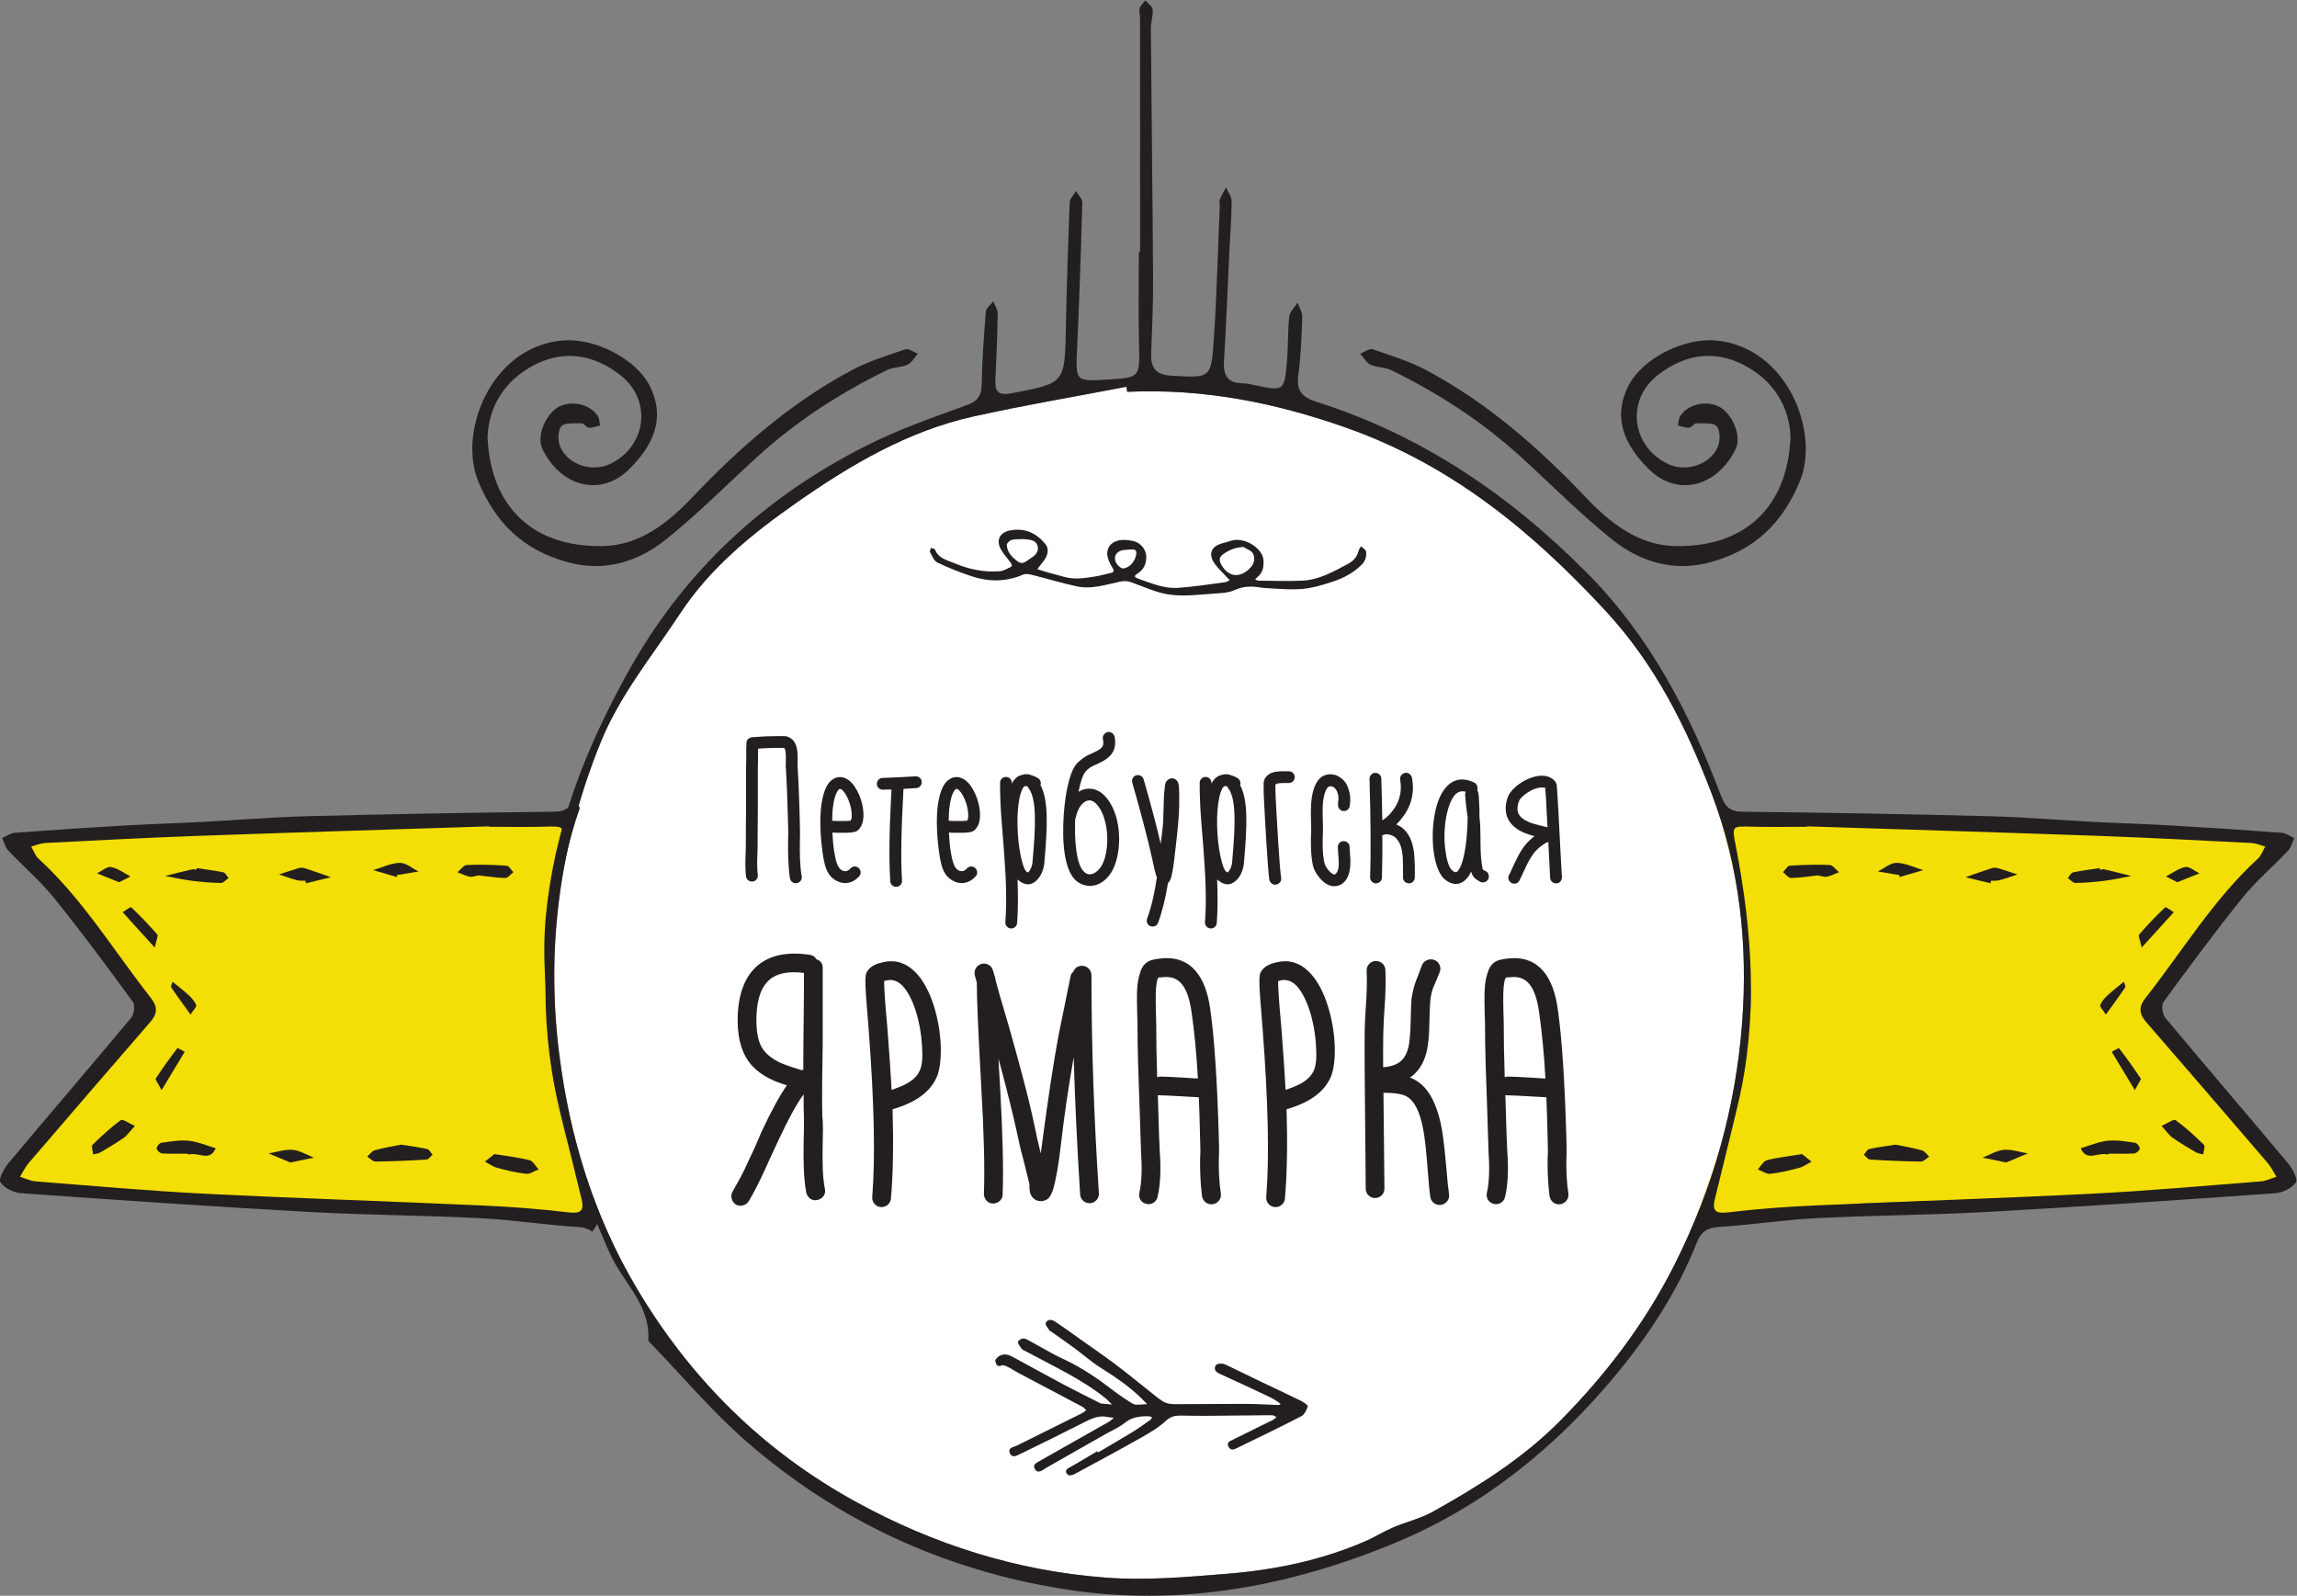 <?xml version="1.0" encoding="UTF-8" standalone="no"?> <svg xmlns:dc="http://purl.org/dc/elements/1.1/" xmlns:cc="http://creativecommons.org/ns#" xmlns:rdf="http://www.w3.org/1999/02/22-rdf-syntax-ns#" xmlns:svg="http://www.w3.org/2000/svg" xmlns="http://www.w3.org/2000/svg" viewBox="0 0 483.48 335.867" height="335.867" width="483.48" xml:space="preserve" id="svg2"><rect x="0" y="0" width="483.48" height="335.867" fill="#808080" stroke="none"/>  <defs id="defs6"> <clipPath id="clipPath20" clipPathUnits="userSpaceOnUse"> <path id="path18" d="M 0,0 H 3626 V 2518.97 H 0 Z"></path> </clipPath> </defs> <g transform="matrix(1.333,0,0,-1.333,0,335.867)" id="g10"> <g transform="scale(0.1)" id="g12"> <g id="g14"> <g clip-path="url(#clipPath20)" id="g16"> <path id="path22" style="fill:#ffffff;fill-opacity:1;fill-rule:nonzero;stroke:none" d="m 1779.88,1900.96 c -0.42,2.66 -0.84,5.31 -1.27,7.97 -80.38,-15.44 -161.16,-29.07 -241.05,-46.77 -103.84,-22.99 -194.2,-76.33 -279.99,-136.35 -69.83,-48.86 -135.95,-102.32 -184.08,-175.48 -43.81,-66.6 -94.978,-128.52 -125.252,-203.32 C 884.117,1188.54 861.598,1024.4 883.102,854.602 899.684,723.57 937.77,599.449 1005.48,485.43 1090.54,342.211 1204.93,228.691 1351.32,148.34 1474.38,80.789 1605.39,39.211 1745.85,28.609 c 64.17,-4.84 127.54,0.891 191.59,6.07 76.08,6.141 148.31,21.109 217.87,51.121 15.22,6.57 29.4,15.59 44.65,22.109 20.45,8.731 42.8,13.77 62.05,24.488 72.66,40.493 143.2,84.75 202.03,144.293 72.19,73.059 133.81,154.02 180.26,246.489 60.43,120.289 96.3,247.05 106.51,380.961 9.46,124.009 -4.01,246.629 -48.04,362.309 -39.71,104.28 -88.46,203.19 -167.6,288.73 -116.93,126.36 -244.06,230.57 -408.48,288.76 -113.03,40.01 -227.12,62.54 -346.81,57.02"></path> <path id="path24" style="fill:#f3de06;fill-opacity:1;fill-rule:nonzero;stroke:none" d="m 3593.96,1177.54 -2.5,28 -873.75,17.68 c 0,0 46.93,-155.54 46.93,-279.642 0,-124.109 -85.83,-344.359 -85.83,-344.359 l 264.26,20.383 670.03,22.558 -9.71,51.981 -223.03,235.179 213.6,248.22"></path> <path id="path26" style="fill:#f3de06;fill-opacity:1;fill-rule:nonzero;stroke:none" d="M 890.797,1223.22 23.402,1204.72 243.766,915.398 23.402,666.16 33.18,635.559 938.109,599.219 c 0,0 -75.32,157.062 -75.32,344.359 0,187.292 28.008,279.642 28.008,279.642"></path> <path id="path28" style="fill:#231f20;fill-opacity:1;fill-rule:nonzero;stroke:none" d="m 1178.33,1323.04 v 16.04 c 0.33,2.25 0.33,4.17 0.33,5.13 v 3.53 c 0.32,0.32 0.32,0.64 0.32,0.96 0.32,1.28 0.96,2.57 2.25,4.17 l 3.84,2.25 c 0.32,0 0.96,0 1.28,0.32 h 0.97 c 0.64,0.32 1.28,0.32 2.24,0.32 1.28,0 3.21,0 5.78,0.32 10.26,0.96 25.65,1.28 35.6,1.28 h 6.73 c 2.89,0 4.81,-0.32 6.09,-0.96 11.23,-4.17 15.73,-14.43 15.73,-32.08 v -9.3 c -0.33,-3.21 -0.33,-5.77 0,-7.38 1.28,-19.24 2.56,-49.07 3.52,-89.48 0.32,-10.58 0.32,-20.21 0,-28.23 -0.32,-16.67 0,-38.16 2.89,-53.88 0.96,-5.13 -2.57,-9.94 -7.7,-10.91 -5.13,-0.96 -9.94,2.57 -10.9,7.7 -2.57,16.68 -3.21,40.74 -2.89,57.42 0.32,8.34 0.32,17.32 0,27.26 -0.97,40.09 -2.25,69.92 -3.53,88.85 -0.32,2.24 -0.32,5.13 0,8.97 v 8.98 c 0,6.1 -0.64,10.27 -1.6,12.84 -0.32,0.64 -0.97,1.28 -1.61,1.6 h -6.73 c -8.98,0 -24.06,-0.32 -34,-1.29 v -14.75 c -0.32,-13.79 -0.32,-22.45 -0.32,-26.3 v -53.88 c -0.33,-24.06 -0.33,-42.02 -0.33,-53.89 0,-4.17 0,-9.62 -0.31,-16.67 -0.64,-14.44 -0.64,-24.06 0.64,-34 0.32,-5.14 -2.89,-9.63 -8.02,-10.27 -5.13,-0.64 -9.62,2.57 -10.59,7.7 -1.28,10.58 -1.28,22.45 -0.63,37.53 0.32,7.37 0.32,12.82 0.32,15.71 0,11.87 0,29.83 0.31,53.89 v 53.88 c 0,4.17 0,12.83 0.32,26.62"></path> <path id="path30" style="fill:#231f20;fill-opacity:1;fill-rule:nonzero;stroke:none" d="m 1343.22,1223.93 c 1.28,1.93 1.92,5.14 1.6,9.95 -0.32,14.43 -8.02,32.71 -15.39,38.8 -1.29,0.97 -2.25,1.29 -2.89,1.29 -0.32,0.32 -0.96,0 -1.6,-0.64 -6.74,-5.46 -10.91,-25.34 -10.91,-49.72 5.77,-0.32 10.58,-0.32 14.75,-0.32 4.82,0 8.99,0 11.87,0.32 0.97,0 1.92,0 2.57,0.32 z m -28.87,-18.92 c 0.97,-21.49 3.53,-37.85 7.06,-48.43 3.85,-12.51 14.43,-16.36 21.16,-8.34 3.54,3.85 9.31,4.49 13.16,0.96 3.84,-3.53 4.49,-9.3 0.95,-13.15 -8.97,-10.26 -21.16,-13.15 -31.74,-8.98 -20.53,7.7 -23.74,27.59 -26.95,53.56 -3.2,25.66 -4.17,56.14 0.65,77.63 2.88,13.78 7.37,23.73 14.11,29.18 9.3,7.7 19.56,6.42 28.22,-0.32 12.51,-9.94 22.13,-33.68 22.45,-52.6 0.32,-11.87 -2.57,-20.53 -8.97,-25.98 -2.89,-2.57 -8.03,-3.21 -12.2,-3.53 -3.53,-0.32 -8.02,-0.32 -13.47,-0.32 -4.17,0 -8.98,0 -14.43,0.32"></path> <path id="path32" style="fill:#231f20;fill-opacity:1;fill-rule:nonzero;stroke:none" d="m 1393.55,1291.29 22.77,0.96 h 1.28 l 27.91,1.61 c 5.13,0.32 9.62,-3.53 9.94,-8.67 0.32,-5.13 -3.53,-9.62 -8.66,-9.94 -7.69,-0.32 -14.43,-0.96 -20.2,-1.28 -3.54,-63.83 -4.5,-111.94 -2.25,-144.66 0.32,-5.13 -3.53,-9.61 -8.66,-9.94 -5.13,-0.32 -9.62,3.53 -9.94,8.66 -2.25,33.68 -1.6,81.79 1.92,144.98 -4.81,0 -9.31,0 -13.48,-0.33 -5.12,0 -9.62,3.86 -9.62,8.99 0,5.13 3.85,9.62 8.99,9.62"></path> <path id="path34" style="fill:#231f20;fill-opacity:1;fill-rule:nonzero;stroke:none" d="m 1527.22,1223.93 c 1.28,1.93 1.92,5.14 1.6,9.95 -0.32,14.43 -8.01,32.71 -15.39,38.8 -1.29,0.97 -2.24,1.29 -2.89,1.29 -0.32,0.32 -0.96,0 -1.6,-0.64 -6.74,-5.46 -10.91,-25.34 -10.91,-49.72 5.77,-0.32 10.59,-0.32 14.76,-0.32 4.81,0 8.98,0 11.86,0.32 0.97,0 1.93,0 2.57,0.32 z m -28.87,-18.92 c 0.97,-21.49 3.53,-37.85 7.06,-48.43 3.85,-12.51 14.44,-16.36 21.17,-8.34 3.53,3.85 9.3,4.49 13.15,0.96 3.85,-3.53 4.49,-9.3 0.96,-13.15 -8.98,-10.26 -21.16,-13.15 -31.75,-8.98 -20.53,7.7 -23.74,27.59 -26.94,53.56 -3.21,25.66 -4.17,56.14 0.64,77.63 2.88,13.78 7.37,23.73 14.11,29.18 9.3,7.7 19.56,6.42 28.22,-0.32 12.51,-9.94 22.13,-33.68 22.46,-52.6 0.32,-11.87 -2.57,-20.53 -8.98,-25.98 -2.89,-2.57 -8.03,-3.21 -12.2,-3.53 -3.52,-0.32 -8.01,-0.32 -13.46,-0.32 -4.17,0 -8.99,0 -14.44,0.32"></path> <path id="path36" style="fill:#231f20;fill-opacity:1;fill-rule:nonzero;stroke:none" d="m 1623.06,1142.15 c 0.32,0 0.97,0.64 1.92,1.6 3.22,4.17 5.14,9.62 5.46,15.72 5.13,56.77 6.73,99.1 -6.41,115.78 -0.65,0.96 -0.97,1.6 -1.29,2.57 -3.53,1.28 -5.77,0.96 -8.33,-3.85 -1.61,-3.53 -3.21,-8.02 -4.49,-14.11 -5.14,-24.06 -4.17,-63.51 1.92,-92.05 2.88,-13.48 5.77,-21.49 8.66,-24.06 0.96,-0.96 1.93,-1.6 2.56,-1.6 z m -39.13,51.63 -1.92,23.74 c -0.96,10.58 -2.25,30.47 -2.56,44.9 -0.32,7.06 -0.32,14.12 -0.32,21.17 0,5.13 4.17,9.3 9.29,9.3 5.14,0 9.31,-4.17 9.31,-9.3 v -1.6 l 0.32,0.96 c 3.53,6.74 8.33,10.91 13.79,12.51 4.17,1.6 8.97,2.24 13.14,1.28 4.17,-1.28 6.1,-1.92 9.96,-3.53 l 2.88,-1.6 c 4.81,-2.25 6.74,-7.38 5.13,-11.55 12.83,-24.7 11.22,-63.82 6.1,-122.52 -1.61,-19.25 -12.51,-31.75 -22.78,-34 -6.09,-0.96 -12.18,1.29 -17.96,6.1 -0.64,0.32 -1.28,0.96 -1.61,1.6 0.97,-25.66 0.97,-48.75 -0.63,-68.96 -0.32,-5.13 -4.82,-8.98 -9.95,-8.66 -5.13,0.32 -8.98,4.82 -8.65,9.94 2.24,27.27 1.6,63.51 -1.93,109.06 -0.32,3.53 -0.64,10.58 -1.61,21.16"></path> <path id="path38" style="fill:#231f20;fill-opacity:1;fill-rule:nonzero;stroke:none" d="m 1697.85,1226.82 c -0.33,-3.53 -0.33,-6.73 -0.33,-10.26 -0.32,-20.21 0.97,-36.89 3.85,-50.68 6.1,-27.26 18.28,-30.79 28.87,-23.42 5.77,4.17 9.94,9.95 12.83,17.97 8.66,24.05 6.74,59.01 -5.14,80.5 -7.05,12.19 -14.43,17 -22.12,14.12 -6.74,-2.57 -14.12,-11.55 -17.01,-25.66 0,-0.96 -0.31,-1.61 -0.95,-2.57 z m 18.28,99.43 16.03,7.7 c 8.66,4.81 11.56,8.34 9.31,18.92 -0.97,4.81 2.56,9.62 7.69,10.91 4.82,0.96 9.62,-2.57 10.91,-7.7 3.53,-19.57 -4.49,-30.47 -18.92,-38.49 -2.25,-1.28 -5.14,-2.57 -8.34,-4.17 -6.74,-2.88 -9.62,-4.17 -13.79,-7.38 -2.25,-1.6 -3.86,-3.53 -5.46,-5.45 -3.85,-4.81 -7.37,-15.4 -10.59,-31.11 2.25,1.28 4.5,2.24 6.74,3.2 16.68,5.46 33.04,-2.56 44.27,-22.76 15.39,-25.99 16.99,-68 6.41,-95.91 -8.02,-23.09 -30.47,-41.69 -55.17,-29.18 -20.85,10.58 -27.58,48.43 -26.3,92.37 0.97,40.09 8.66,80.5 19.88,94.94 4.17,5.45 12.2,11.22 17.33,14.11"></path> <path id="path40" style="fill:#231f20;fill-opacity:1;fill-rule:nonzero;stroke:none" d="m 1826.66,1133.81 -0.32,1.28 c -2.24,6.09 -3.85,13.47 -7.37,30.15 -7.38,33.03 -17.97,72.81 -31.11,118.67 -1.28,4.81 1.28,10.27 6.41,11.55 4.81,1.28 10.27,-1.28 11.54,-6.41 11.24,-38.82 20.21,-72.81 26.95,-101.68 l 2.89,23.73 c 0.96,6.74 1.28,17 1.6,30.15 0.32,14.76 0.64,25.34 1.6,32.08 l 0.65,6.09 c 0.32,2.57 0.95,4.49 1.92,6.1 5.13,7.37 14.76,6.73 18.28,-0.64 0.96,-1.61 1.6,-3.86 1.93,-8.03 0.32,-6.09 0.64,-17.96 0.32,-30.79 -0.32,-14.11 -2.25,-37.2 -6.1,-68.95 -0.32,-0.65 -0.32,-2.57 -0.64,-5.46 -0.65,-6.41 -1.6,-14.11 -2.57,-20.52 -0.96,-6.1 -1.92,-11.23 -2.88,-15.08 -1.29,-5.13 -2.89,-8.34 -5.46,-10.58 -3.85,-23.74 -8.97,-44.59 -15.71,-62.86 -1.6,-4.82 -7.06,-7.06 -11.87,-5.46 -4.81,1.6 -7.06,7.06 -5.45,11.86 6.73,18.29 11.87,40.1 15.39,64.8"></path> <path id="path42" style="fill:#231f20;fill-opacity:1;fill-rule:nonzero;stroke:none" d="m 1938.27,1142.15 c 0.32,0 0.96,0.64 1.92,1.6 3.21,4.17 5.14,9.62 5.46,15.72 5.13,56.77 6.73,99.1 -6.42,115.78 -0.64,0.96 -0.96,1.6 -1.29,2.57 -3.52,1.28 -5.77,0.96 -8.33,-3.85 -1.61,-3.53 -3.21,-8.02 -4.49,-14.11 -5.14,-24.06 -4.17,-63.51 1.93,-92.05 2.88,-13.48 5.77,-21.49 8.66,-24.06 0.95,-0.96 1.92,-1.6 2.56,-1.6 z m -39.13,51.63 -1.93,23.74 c -0.96,10.58 -2.24,30.47 -2.56,44.9 -0.32,7.06 -0.32,14.12 -0.32,21.17 0,5.13 4.17,9.3 9.3,9.3 5.13,0 9.3,-4.17 9.3,-9.3 v -1.6 l 0.32,0.96 c 3.53,6.74 8.34,10.91 13.8,12.51 4.17,1.6 8.97,2.24 13.14,1.28 4.17,-1.28 6.09,-1.92 9.95,-3.53 l 2.88,-1.6 c 4.82,-2.25 6.74,-7.38 5.14,-11.55 12.82,-24.7 11.22,-63.82 6.09,-122.52 -1.61,-19.25 -12.51,-31.75 -22.77,-34 -6.09,-0.96 -12.19,1.29 -17.96,6.1 -0.64,0.32 -1.29,0.96 -1.61,1.6 0.97,-25.66 0.97,-48.75 -0.64,-68.96 -0.32,-5.13 -4.81,-8.98 -9.95,-8.66 -5.12,0.32 -8.97,4.82 -8.65,9.94 2.25,27.27 1.6,63.51 -1.92,109.06 -0.33,3.53 -0.65,10.58 -1.61,21.16"></path> <path id="path44" style="fill:#231f20;fill-opacity:1;fill-rule:nonzero;stroke:none" d="m 1995.32,1277.82 v 5.45 c 0,0.96 0,1.61 0.32,1.92 0.32,1.61 0.63,3.21 1.28,4.5 7.69,12.82 19.88,12.18 38.16,12.18 5.14,0 9.31,-4.17 9.31,-9.3 0,-5.13 -4.17,-9.3 -9.31,-9.3 -8.34,0 -13.46,0 -15.07,-0.32 -2.56,-0.32 -4.49,-0.96 -6.09,-1.93 v -2.88 c 0,-3.85 0,-9.3 0.32,-16.04 1.28,-25.98 6.1,-112.58 8.65,-128.29 0.97,-5.13 -2.55,-9.94 -7.69,-10.91 -5.13,-0.96 -9.94,2.57 -10.91,7.7 -2.56,16.36 -7.37,104.24 -8.65,130.86 -0.32,7.06 -0.32,12.51 -0.32,16.36"></path> <path id="path46" style="fill:#231f20;fill-opacity:1;fill-rule:nonzero;stroke:none" d="m 2112.76,1248.95 c 0,1.6 0,3.53 0.32,5.77 0.32,2.25 0.32,3.54 0.32,4.17 0,0.97 0,4.5 -0.64,6.42 -0.32,0.96 -0.97,2.25 -1.29,4.17 -3.53,8.98 -12.5,11.54 -16.36,5.13 -7.69,-13.15 -6.73,-33.03 -6.4,-49.71 0.31,-8.66 0.31,-14.76 0.31,-17.65 -0.96,-16.35 -0.96,-38.16 2.57,-50.99 1.29,-5.13 6.41,-12.19 11.54,-15.72 3.86,-2.56 5.46,-2.25 8.03,1.92 3.84,6.74 2.88,17.97 1.92,28.55 -0.32,5.45 -0.64,8.98 -0.64,10.91 0,5.13 3.84,9.62 8.98,9.62 5.13,0 9.62,-3.85 9.62,-8.98 0,-1.6 0.32,-5.13 0.64,-10.27 0.32,-5.13 0.64,-9.3 0.64,-12.51 0.32,-22.77 -8.02,-36.88 -21.81,-39.12 -11.86,-2.25 -22.45,6.41 -29.51,16.35 -3.53,4.81 -6.09,9.62 -7.37,14.12 -4.17,15.71 -4.17,42.34 -3.22,56.12 0,2.89 0,8.67 -0.31,17.32 -0.32,8.34 -0.32,15.08 0,19.89 0.31,17 3.53,30.47 8.98,39.77 6.41,11.23 17.64,14.76 28.86,11.87 9.31,-2.89 17.96,-10.91 20.85,-20.85 3.85,-11.22 3.85,-18.6 2.57,-27.58 -0.32,-5.13 -4.81,-8.98 -9.94,-8.66 -5.14,0.32 -8.98,4.81 -8.66,9.94"></path> <path id="path48" style="fill:#231f20;fill-opacity:1;fill-rule:nonzero;stroke:none" d="m 2234.02,1152.73 v -18.28 c 0,-5.14 -3.85,-9.62 -8.98,-9.62 -5.13,0 -9.63,3.85 -9.63,8.98 v 18.6 c -0.31,15.4 -0.31,35.6 -13.46,45.86 -2.89,2.25 -7.38,3.85 -13.47,4.17 l -3.21,-0.96 c -0.96,-0.32 -1.6,-0.32 -2.57,-0.32 0.32,-24.37 0,-46.83 -0.64,-67.35 0,-5.13 -4.49,-8.98 -9.62,-8.98 -5.13,0 -8.98,4.48 -8.98,9.62 1.28,37.2 0.96,88.84 -0.97,155.24 0,5.13 3.85,9.62 8.99,9.62 5.13,0 9.62,-3.85 9.62,-8.98 0.96,-27.27 1.28,-49.08 1.6,-66.07 4.17,2.56 8.34,6.09 12.51,10.58 14.11,15.71 19.25,33.68 15.72,53.56 -0.96,5.13 2.56,9.63 7.7,10.91 5.12,0.96 9.62,-2.57 10.91,-7.7 4.8,-25.66 -1.94,-48.75 -20.22,-68.96 -1.92,-2.25 -3.52,-3.85 -4.48,-4.81 2.88,-1.28 5.77,-2.89 8.65,-4.81 10.59,-8.02 17,-21.17 19.25,-39.45 0.64,-5.46 0.96,-12.51 1.28,-20.85"></path> <path id="path50" style="fill:#231f20;fill-opacity:1;fill-rule:nonzero;stroke:none" d="m 2317.47,1229.39 -0.65,4.49 c -1.6,9.62 -2.25,17 -2.57,21.81 0,0.32 0,1.28 -0.31,2.88 -0.32,4.17 -0.97,7.38 0.31,10.91 -6.73,1.92 -12.82,0 -17.63,-5.78 -13.16,-16.35 -19.25,-57.73 -13.79,-90.12 2.24,-15.72 6.09,-25.34 10.89,-28.87 5.14,-3.85 7.07,-2.89 10.91,3.53 9.31,17 12.51,53.24 12.84,81.15 z m 15.06,42.65 1.29,-2.56 c 0.32,-0.96 0.32,-1.92 0.65,-2.89 0.31,-1.6 0.31,-3.53 0.63,-6.09 l 0.97,-18.92 v -10.91 c 1.28,-12.51 1.28,-12.51 1.6,-30.79 0,-18.29 0.32,-32.72 1.92,-43.3 0.65,-4.81 1.28,-8.34 1.93,-10.26 h 0.32 c 6.42,-3.53 8.02,-3.86 8.98,-8.99 0.96,-5.13 -2.56,-9.94 -7.7,-10.9 -2.56,-0.32 -4.81,0 -7.05,1.6 -0.32,0.32 -0.32,0.32 -0.65,0.32 l -0.95,0.64 c -0.33,0.32 -0.97,0.65 -1.61,0.97 -6.42,3.85 -8.34,8.02 -9.95,13.47 l -1.92,-3.85 c -8.66,-15.4 -22.77,-21.17 -38.16,-9.62 -17.97,12.83 -24.07,58.37 -18.61,96.86 3.21,21.81 9.3,38.17 18.28,48.75 11.55,13.79 26.63,17.32 45.55,8.34 4.17,-2.24 6.09,-7.7 4.48,-11.87"></path> <path id="path52" style="fill:#231f20;fill-opacity:1;fill-rule:nonzero;stroke:none" d="m 2440,1274.93 c -1.28,0.96 -3.21,1.28 -5.44,1.28 -8.67,0 -20.53,-5.45 -28.87,-12.82 -4.17,-3.53 -6.74,-6.74 -7.38,-9.3 -6.1,-17.01 0.64,-25.99 15.72,-32.4 4.8,-2.25 12.19,-4.17 21.48,-6.42 l 8.02,-1.92 c -0.96,19.25 -1.92,34 -2.25,43.94 -0.32,6.74 -0.95,11.55 -1.28,15.08 v 2.56 c 0.33,-0.32 0.96,-0.64 1.28,-1.28 l -1.6,3.2 v -0.31 c 0,-0.33 0,-0.97 0.32,-1.61 z m 17.96,5.45 c 0,-0.32 0,-0.96 0.33,-1.6 0,-1.28 0,-2.89 0.32,-4.81 l 0.95,-15.71 c 0.65,-9.31 1.62,-24.7 2.57,-46.51 2.57,-48.76 3.85,-74.42 4.17,-76.66 0.33,-5.13 -3.2,-9.95 -8.34,-10.26 -5.12,-0.32 -9.94,3.2 -10.26,8.33 -0.32,3.53 -1.28,22.78 -2.89,57.1 -1.6,-0.65 -2.24,-0.96 -2.56,-0.96 h -0.32 c -12.83,-7.71 -18.61,-14.12 -24.38,-23.1 -2.89,-4.81 -6.41,-11.23 -9.94,-19.24 l -8.34,-17.65 c -2.57,-4.8 -8.02,-6.41 -12.51,-3.84 -4.49,2.24 -6.41,8.01 -4.17,12.18 0.96,1.61 3.53,7.06 7.7,16.36 8.34,17.97 14.43,28.55 24.69,38.49 2.9,2.89 5.78,5.14 8.02,6.74 -6.09,1.6 -11.54,3.53 -16.36,5.45 -21.8,9.3 -35.28,26.94 -26.29,55.17 3.84,11.54 17.63,23.09 31.74,29.5 8.03,3.53 15.4,5.46 22.47,5.46 9.29,0 16.35,-3.21 21.48,-9.63 l 1.6,-3.52 c 0.32,-0.32 0.32,-0.96 0.32,-1.29"></path> <path id="path54" style="fill:#231f20;fill-opacity:1;fill-rule:nonzero;stroke:none" d="m 1265.91,829.898 c 1.03,0.524 2.04,0.524 2.55,0.524 0,17.84 0,43.848 0.52,78.019 0.51,34.168 0.51,59.149 0.51,74.957 -48.45,6.122 -72.42,-13.257 -74.96,-66.289 -1.03,-26.007 2.54,-44.371 11.22,-55.589 8.66,-11.731 24.47,-19.891 35.18,-23.461 5.1,-2.039 13.25,-4.59 24.98,-8.161 z m 33.16,161.141 V 871.211 c -1.54,-80.063 -1.03,-119.832 0,-119.832 0.5,-8.68 0.5,-20.41 0,-35.707 -0.52,-31.102 -0.52,-53.031 3.56,-73.934 1.53,-8.168 -4.08,-15.308 -12.24,-16.84 -8.16,-2.039 -15.3,3.571 -17.34,11.731 -4.07,22.441 -4.59,47.43 -4.07,80.07 0.51,15.813 0.51,27.02 0.51,33.653 -0.51,13.257 -0.51,27.027 -0.51,41.308 -11.73,-15.808 -24.48,-39.781 -39.27,-71.398 l -11.22,-23.961 -12.24,-27.031 c -5.61,-12.239 -15.81,-32.641 -23.97,-46.411 -4.07,-6.621 -13.76,-9.168 -20.39,-5.097 -6.63,4.078 -9.18,13.769 -5.1,20.398 l 12.24,21.93 c 4.59,8.672 8.15,15.808 10.7,21.93 l 12.25,26.011 10.7,24.989 c 14.8,31.609 28.05,56.089 39.78,72.921 -55.07,16.309 -80.06,46.911 -77.51,112.18 3.57,70.891 43.85,104.539 113.72,93.829 4.59,-0.51 8.15,-3.06 10.7,-7.14 6.63,-2.04 9.7,-6.63 9.7,-13.771"></path> <path id="path56" style="fill:#231f20;fill-opacity:1;fill-rule:nonzero;stroke:none" d="m 1400.21,971.672 -4.08,-1.024 v -5.097 c 0.51,-12.75 1.01,-24.481 5.09,-69.352 3.07,-38.25 5.1,-70.89 6.64,-97.398 48.95,15.808 49.98,34.168 47.94,70.879 -2.05,36.211 -13.77,74.961 -30.09,92.808 -7.66,8.16 -16.32,11.223 -25.5,9.184 z m -33.66,-7.141 v 9.688 c 0,1.531 0,3.051 0.51,4.082 0,2.551 0.51,5.097 2.04,7.14 4.08,7.137 12.24,12.231 24.99,14.779 39.26,9.69 66.8,-24.47 80.57,-69.341 12.24,-38.25 14.28,-84.66 5.61,-109.129 -9.69,-24.988 -33.15,-42.852 -70.88,-53.551 1.52,-52.527 1.01,-99.437 -2.55,-140.75 -0.52,-8.148 -7.66,-14.277 -15.81,-13.758 -8.16,0.508 -14.28,7.649 -13.77,15.797 5.1,62.223 3.06,150.442 -5.61,264.672 -4.08,50.481 -4.59,56.602 -5.1,70.371"></path> <path id="path58" style="fill:#231f20;fill-opacity:1;fill-rule:nonzero;stroke:none" d="m 1625.51,642.75 v 7.141 l -8.15,33.148 c -4.08,15.301 -7.14,27.031 -8.67,35.18 -7.65,36.211 -18.36,79.562 -32.12,130.043 l 2.55,-44.371 c 4.07,-71.903 5.6,-129.012 4.07,-170.321 0,-8.148 -7.14,-14.269 -15.3,-14.269 -8.16,0 -14.27,7.129 -14.27,15.301 1.52,40.277 0,96.367 -4.08,167.25 -4.59,83.128 -7.14,138.207 -7.14,166.25 l -3.06,11.207 c -2.04,8.171 2.55,16.32 10.7,18.363 7.65,2.047 15.81,-2.543 17.85,-10.192 l 2.55,-8.671 c 1.02,-2.039 1.54,-4.09 1.54,-6.629 2.55,-10.2 9.68,-35.192 21.41,-74.461 22.43,-79.547 33.66,-122.891 43.86,-173.379 l 6.11,-26 c 0.51,4.59 1.03,8.672 1.54,11.219 9.68,73.929 18.86,134.113 26.51,174.91 l 18.87,92.801 c 0.51,3.582 2.04,6.128 4.59,8.171 2.55,6.118 7.14,9.18 13.77,9.18 8.16,0 14.78,-6.633 14.78,-14.793 0,-112.699 4.08,-227.437 11.74,-344.219 0.51,-8.16 -5.61,-15.3 -13.77,-15.808 -8.16,-0.5 -15.3,5.621 -15.81,13.769 -4.59,72.41 -8.16,144.828 -10.2,216.731 -8.16,-46.41 -15.3,-94.332 -20.9,-143.813 -2.56,-23.957 -7.66,-51.5 -11.22,-63.738 -2.04,-7.641 -5.11,-11.73 -7.66,-15.301 -7.65,-6.617 -21.42,-6.617 -27.53,5.11 -1.53,2.55 -2.04,6.113 -2.56,10.191"></path> <path id="path60" style="fill:#231f20;fill-opacity:1;fill-rule:nonzero;stroke:none" d="m 1827.22,818.68 c 1.52,0.519 3.57,1.031 5.1,1.031 14.78,0 49.46,-2.551 59.15,-3.063 -2.04,39.262 -5.61,74.454 -10.2,106.571 -5.6,36.722 -17.85,56.09 -43.85,53.551 -4.59,-0.508 -7.14,-0.508 -8.16,-0.508 -1.02,-1.543 -2.04,-3.571 -2.55,-6.633 -2.04,-10.707 -2.04,-23.457 -1.53,-47.418 0.51,-11.731 0.51,-18.359 0.51,-19.902 0,-23.957 0.51,-51.5 1.53,-83.629 z m -25.5,-118.301 -2.04,63.23 c -2.04,56.602 -3.57,98.422 -3.57,138.7 0,1.031 0,7.14 -0.51,18.871 -0.51,22.949 -1.02,40.289 2.55,55.082 5.61,23.958 14.28,28.038 36.21,30.088 48.45,4.59 69.86,-32.131 76.49,-79.049 6.62,-45.379 11.21,-114.231 13.77,-206.012 0.51,-11.73 0.51,-21.937 0,-30.598 -0.51,-16.832 0.51,-38.761 3.06,-55.082 1.52,-8.16 -4.08,-15.808 -12.24,-17.339 -8.16,-1.52 -15.81,4.082 -17.34,12.25 -2.55,18.359 -3.56,43.339 -3.06,61.191 0.51,7.141 0.51,16.82 0,28.551 -0.5,28.558 -1.53,51 -2.04,66.808 -6.63,0.508 -15.3,1.008 -27.03,1.532 -17.33,1.019 -28.55,1.527 -33.65,1.527 -1.53,0 -2.55,0 -4.08,0.5 1.53,-53.539 2.55,-83.617 3.05,-89.238 1.54,-18.86 2.04,-49.969 -3.56,-71.903 -2.04,-8.148 -9.69,-12.738 -17.85,-10.699 -8.16,2.043 -12.75,9.68 -10.71,17.84 4.08,17.851 4.08,41.82 2.55,63.75"></path> <path id="path62" style="fill:#231f20;fill-opacity:1;fill-rule:nonzero;stroke:none" d="m 2022.34,971.672 -4.08,-1.024 v -5.097 c 0.5,-12.75 1.01,-24.481 5.09,-69.352 3.07,-38.25 5.1,-70.89 6.63,-97.398 48.96,15.808 49.99,34.168 47.94,70.879 -2.04,36.211 -13.77,74.961 -30.08,92.808 -7.66,8.16 -16.32,11.223 -25.5,9.184 z m -33.66,-7.141 v 9.688 c 0,1.531 0,3.051 0.51,4.082 0,2.551 0.51,5.097 2.03,7.14 4.09,7.137 12.25,12.231 25,14.779 39.26,9.69 66.8,-24.47 80.57,-69.341 12.24,-38.25 14.28,-84.66 5.61,-109.129 -9.69,-24.988 -33.15,-42.852 -70.88,-53.551 1.52,-52.527 1.01,-99.437 -2.55,-140.75 -0.52,-8.148 -7.66,-14.277 -15.81,-13.758 -8.17,0.508 -14.28,7.649 -13.77,15.797 5.1,62.223 3.06,150.442 -5.61,264.672 -4.08,50.481 -4.59,56.602 -5.1,70.371"></path> <path id="path64" style="fill:#231f20;fill-opacity:1;fill-rule:nonzero;stroke:none" d="m 2236.02,971.16 5.1,13.262 c 4.59,12.238 5.1,16.318 12.74,19.378 7.66,3.05 16.32,-0.51 19.39,-8.171 1.52,-3.559 1.52,-7.641 0,-11.207 l -5.11,-12.242 c -4.59,-10.711 -5.61,-12.75 -7.65,-20.391 -1.01,-4.09 -1.53,-8.168 -2.04,-11.73 -0.51,-5.618 -1.01,-17.848 -1.52,-37.75 -0.52,-35.18 -4.59,-60.161 -23.46,-78.52 -2.04,-2.039 -4.59,-4.078 -7.15,-5.617 3.07,-1.012 6.13,-2.551 8.67,-4.082 21.94,-12.238 36.72,-41.301 43.35,-87.699 1.53,-10.719 3.57,-28.051 5.61,-52.02 1.53,-20.402 3.07,-33.66 4.08,-39.769 1.53,-8.172 -4.08,-15.813 -12.23,-17.352 -8.17,-1.531 -15.82,4.09 -17.35,12.238 -1.01,7.141 -2.55,21.422 -4.07,42.84 -3.57,42.832 -6.63,101.481 -33.66,116.274 -6.63,3.57 -18.87,5.609 -36.2,5.609 l 1.52,-151.461 c 0,-8.148 -6.63,-14.781 -14.79,-14.781 -8.16,0 -14.78,6.633 -14.78,14.781 0,19.891 -0.52,59.672 -1.03,118.309 -0.5,58.652 -1.01,103.523 -0.5,135.14 0,6.629 1.01,21.922 2.54,46.41 1.02,18.36 1.02,33.141 0.51,43.84 -0.51,8.172 5.62,15.311 13.77,15.811 8.17,0.51 15.3,-5.6 15.81,-13.772 0.51,-12.226 0.51,-28.039 -0.51,-47.418 -3.57,-48.949 -3.06,-62.211 -3.06,-106.582 26,2.043 35.7,13.262 40.29,33.153 1.52,7.648 2.55,19.379 3.06,35.187 0.51,21.922 1.01,35.192 1.53,40.281 1.52,10.2 4.59,21.93 7.14,28.051"></path> <path id="path66" style="fill:#231f20;fill-opacity:1;fill-rule:nonzero;stroke:none" d="m 2375.97,818.68 c 1.52,0.519 3.57,1.031 5.1,1.031 14.78,0 49.46,-2.551 59.15,-3.063 -2.04,39.262 -5.61,74.454 -10.2,106.571 -5.6,36.722 -17.85,56.09 -43.85,53.551 -4.59,-0.508 -7.14,-0.508 -8.16,-0.508 -1.02,-1.543 -2.04,-3.571 -2.55,-6.633 -2.04,-10.707 -2.04,-23.457 -1.53,-47.418 0.51,-11.731 0.51,-18.359 0.51,-19.902 0,-23.957 0.51,-51.5 1.53,-83.629 z m -25.5,-118.301 -2.04,63.23 c -2.04,56.602 -3.57,98.422 -3.57,138.7 0,1.031 0,7.14 -0.51,18.871 -0.51,22.949 -1.02,40.289 2.55,55.082 5.61,23.958 14.28,28.038 36.21,30.088 48.45,4.59 69.86,-32.131 76.49,-79.049 6.62,-45.379 11.21,-114.231 13.77,-206.012 0.51,-11.73 0.51,-21.937 0,-30.598 -0.51,-16.832 0.51,-38.761 3.06,-55.082 1.52,-8.16 -4.08,-15.808 -12.24,-17.339 -8.16,-1.52 -15.81,4.082 -17.34,12.25 -2.55,18.359 -3.56,43.339 -3.06,61.191 0.51,7.141 0.51,16.82 0,28.551 -0.5,28.558 -1.53,51 -2.04,66.808 -6.63,0.508 -15.3,1.008 -27.03,1.532 -17.33,1.019 -28.55,1.527 -33.65,1.527 -1.53,0 -2.55,0 -4.08,0.5 1.53,-53.539 2.55,-83.617 3.05,-89.238 1.54,-18.86 2.04,-49.969 -3.56,-71.903 -2.04,-8.148 -9.69,-12.738 -17.85,-10.699 -8.16,2.043 -12.75,9.68 -10.71,17.84 4.08,17.851 4.08,41.82 2.55,63.75"></path> <path id="path68" style="fill:#231f20;fill-opacity:1;fill-rule:nonzero;stroke:none" d="m 2853.62,1214.85 c -0.03,-0.23 -0.07,-0.46 -0.11,-0.69 -29.27,0 -58.56,-0.64 -87.82,0.17 -31.69,0.89 -30.97,1.18 -24.65,-31.48 26.12,-134.92 35.31,-270.151 3.51,-405.588 -11.82,-50.332 -24.53,-100.461 -36.7,-150.711 -4.27,-17.571 -0.08,-23.742 20.43,-21.25 45.64,5.539 91.66,8.879 137.61,10.961 146.25,6.617 292.6,11.25 438.81,18.636 88.57,4.473 176.94,12.481 265.37,19.391 8.27,0.641 16.27,4.75 24.4,7.25 -4.53,7.301 -8.22,15.32 -13.73,21.762 -63.65,74.199 -127.44,148.258 -191.53,222.07 -11.27,12.988 -12.95,23.777 -1.47,38.379 58.31,74.18 107.32,155.8 177.72,220.29 5.21,4.78 7.66,12.55 11.4,18.93 -7.42,1.95 -14.78,5.24 -22.28,5.62 -80.79,4.07 -161.59,8.39 -242.43,11.28 -152.82,5.47 -305.68,10.03 -458.53,14.98 z m -1073.74,686.11 c -0.42,2.66 -0.84,5.31 -1.27,7.97 -80.38,-15.44 -161.16,-29.07 -241.05,-46.77 -103.84,-22.99 -194.2,-76.33 -279.99,-136.35 -69.83,-48.86 -135.95,-102.32 -184.08,-175.48 -43.81,-66.6 -94.978,-128.52 -125.252,-203.32 C 884.117,1188.54 861.598,1024.4 883.102,854.602 899.684,723.57 937.77,599.449 1005.48,485.43 1090.54,342.211 1204.93,228.691 1351.32,148.34 1474.38,80.789 1605.39,39.211 1745.85,28.609 c 64.17,-4.84 127.54,0.891 191.59,6.07 76.08,6.141 148.31,21.109 217.87,51.121 15.22,6.57 29.4,15.59 44.65,22.109 20.45,8.731 42.8,13.77 62.05,24.488 72.66,40.493 143.2,84.75 202.03,144.293 72.19,73.059 133.81,154.02 180.26,246.489 60.43,120.289 96.3,247.05 106.51,380.961 9.46,124.009 -4.01,246.629 -48.04,362.309 -39.71,104.28 -88.46,203.19 -167.6,288.73 -116.93,126.36 -244.06,230.57 -408.48,288.76 -113.03,40.01 -227.12,62.54 -346.81,57.02 z m 20.33,220.97 c 0,122.61 0.02,245.22 -0.04,367.84 -0.01,5.59 -1.99,11.55 -0.61,16.68 1.26,4.64 5.87,8.38 9.01,12.52 4.02,-4.7 10.98,-9.12 11.45,-14.16 0.94,-9.83 -2.84,-20.01 -2.76,-30.03 1.02,-131.67 2.69,-263.33 3.46,-395.01 0.22,-39.38 -1.52,-78.79 -2.97,-118.17 -0.86,-23.29 7.29,-33.85 32.77,-35.24 60.33,-3.31 61.87,-4.77 65.99,55.64 4.83,70.74 6.51,141.7 9.52,212.56 0.15,3.38 -1.04,7.18 0.15,10.07 2.67,6.57 6.43,12.71 9.75,19.02 3.12,-7.25 8.89,-14.52 8.86,-21.76 -0.11,-25.86 -2.25,-51.71 -3.5,-77.58 -2.81,-58.48 -5.03,-116.99 -8.58,-175.42 -1.37,-22.42 6.18,-34.25 29.55,-34.47 6.67,-0.06 13.38,-1.76 19.98,-3.13 45.23,-9.36 45.7,-9.44 49.88,37.31 2.1,23.54 1.02,47.39 3.6,70.86 0.85,7.81 8.6,14.87 13.2,22.27 2.6,-7.55 7.61,-15.17 7.36,-22.62 -1,-30.36 -2,-60.88 -6.12,-90.92 -3.44,-25.01 4.84,-35.51 29.15,-43.23 165.61,-52.58 304.26,-146.73 426.53,-269.9 99.55,-100.28 161.67,-220.55 210.83,-349.68 6.74,-17.68 12.77,-27.25 34.34,-27.46 130.21,-1.29 260.4,-3.74 390.57,-7.08 55,-1.41 109.9,-6.12 164.87,-9 40.39,-2.11 80.84,-3.24 121.21,-5.58 58.38,-3.37 116.73,-7.2 175.04,-11.54 6.82,-0.51 13.3,-5.43 19.94,-8.31 -3.09,-6.65 -4.76,-14.65 -9.54,-19.72 -23.88,-25.32 -50.76,-48.11 -72.51,-75.08 -43.06,-53.36 -83.83,-108.59 -124.3,-163.962 -3.79,-5.179 -1.9,-19.5 2.75,-25.07 64.14,-76.918 129.46,-152.84 193.74,-229.629 7.05,-8.418 16,-25.199 12.56,-30.258 -6.18,-9.062 -20.81,-16.3 -32.42,-17.132 -151.46,-10.7 -302.95,-21.11 -454.55,-29.539 -89.95,-5.008 -180.16,-5.282 -270.15,-9.84 -51.62,-2.621 -102.96,-10.7 -154.58,-13.942 -18.86,-1.168 -28.1,-8.726 -34.51,-24.968 -30.04,-75.942 -74.3,-143.711 -125.79,-206.239 C 2458.12,235.391 2343.37,142.102 2205.12,84.422 2037.39,14.461 1861.5,-18.48 1679.46,10.539 1490.81,40.602 1322.27,118.27 1178.14,243.969 c -53.19,46.39 -99.11,101.14 -148.3,152.109 -2.35,2.422 -6.28,5.332 -6.13,7.82 3.24,55.981 -40.601,91.473 -60.913,136.981 -48.152,107.832 -84.18,217.59 -94.356,336.133 -5.652,65.859 -12.91,130.888 -6.433,197.318 13.543,138.93 62.793,264.04 130.332,385.37 88.75,159.41 215.56,275.61 376.3,356.59 50.1,25.25 103.67,43.99 156.59,63.13 18.12,6.55 24.6,14.56 24.9,33.4 0.63,38.23 3.4,76.45 6.53,114.57 0.47,5.74 7.68,10.93 11.77,16.37 2.45,-6.42 7.08,-12.87 6.98,-19.26 -0.54,-34.85 -2.06,-69.7 -3.67,-104.53 -0.87,-18.92 4.55,-25.26 25.58,-21.27 84.31,16.02 84.04,15.25 85.69,102.93 1.26,66.21 3.49,132.42 6.11,198.59 0.24,6.05 6.56,11.85 10.05,17.77 3.43,-6.17 9.99,-12.43 9.82,-18.5 -2.1,-76.38 -4.69,-152.76 -8.18,-229.09 -2.43,-53.26 -3.13,-53.23 48.34,-50.06 51.51,3.17 50.64,3.14 49.31,56.35 -1.2,48.38 -0.25,96.83 -0.25,145.25 0.66,-0.01 1.34,-0.01 2,-0.01"></path> <path id="path70" style="fill:#231f20;fill-opacity:1;fill-rule:nonzero;stroke:none" d="m 2827.31,1829.7 c -1.89,47.26 -26.12,88.83 -73.69,113.56 -47.7,24.8 -94.38,16.5 -136.1,-16.03 -50.32,-39.23 -41.66,-112.07 15.87,-140 27.58,-13.39 65.32,-2.42 78.52,25.56 4.47,9.47 4.76,26.45 -0.99,33.53 -5.15,6.38 -21.22,4.6 -32.51,4.87 -3.62,0.08 -7.24,-6.7 -11.07,-6.93 -5.86,-0.36 -11.92,2.23 -17.88,3.57 1.2,5.09 1.12,11.02 3.83,15.12 12,18.23 39.83,24.76 60.41,14.94 20.54,-9.81 37.08,-45.96 27.11,-66.86 -27.85,-58.37 -90.97,-77.84 -137.26,-32.16 -51.55,50.88 -50.44,93.88 -33.19,129.71 21.72,45.13 88.77,77.96 138.82,73.46 112.83,-10.15 165.01,-144.88 132.78,-222.43 -28.48,-68.49 -73.34,-109 -141.18,-127.69 -57.42,-15.81 -110.81,0.28 -155.28,35.94 -50.74,40.69 -96.72,87.32 -144.92,131.19 -61.18,55.69 -130,100.1 -204.15,136.3 -9.84,4.81 -22.45,3.86 -32.43,8.5 -6.62,3.08 -10.84,11.35 -16.13,17.29 6.59,2.52 14.43,8.7 19.58,6.95 28.5,-9.67 57.75,-18.64 84.17,-32.69 96.4,-51.23 177.3,-122.13 252.25,-200.93 38.38,-40.34 82.92,-76.11 141.98,-77.09 108.12,-1.79 176.7,59.98 181.46,172.32"></path> <path id="path72" style="fill:#231f20;fill-opacity:1;fill-rule:nonzero;stroke:none" d="m 769.82,1829.7 c 1.883,47.26 26.121,88.83 73.692,113.56 47.683,24.8 94.375,16.5 136.082,-16.03 50.336,-39.23 41.666,-112.07 -15.86,-140 -27.586,-13.39 -65.32,-2.42 -78.523,25.56 -4.465,9.47 -4.766,26.45 0.996,33.53 5.156,6.38 21.219,4.6 32.508,4.87 3.625,0.08 7.238,-6.7 11.066,-6.93 5.867,-0.36 11.914,2.23 17.891,3.57 -1.203,5.09 -1.133,11.02 -3.828,15.12 -12.004,18.23 -39.844,24.76 -60.41,14.94 -20.547,-9.81 -37.082,-45.96 -27.121,-66.86 27.851,-58.37 90.976,-77.84 137.265,-32.16 51.552,50.88 50.442,93.88 33.192,129.71 -21.73,45.13 -88.766,77.96 -138.836,73.46 -112.813,-10.15 -165,-144.88 -132.762,-222.43 28.465,-68.49 73.34,-109 141.18,-127.69 57.414,-15.81 110.808,0.28 155.278,35.94 50.74,40.69 96.71,87.32 144.92,131.19 61.18,55.69 130,100.1 204.15,136.3 9.84,4.81 22.45,3.86 32.42,8.5 6.63,3.08 10.85,11.35 16.14,17.29 -6.59,2.52 -14.43,8.7 -19.58,6.95 -28.5,-9.67 -57.75,-18.64 -84.18,-32.69 -96.39,-51.23 -177.29,-122.13 -252.24,-200.93 -38.38,-40.34 -82.92,-76.11 -141.987,-77.09 -108.113,-1.79 -176.699,59.98 -181.453,172.32"></path> <path id="path74" style="fill:#231f20;fill-opacity:1;fill-rule:nonzero;stroke:none" d="m 2992.9,712.238 c 13.11,-2.668 27.51,-4.976 41.49,-8.828 4.55,-1.262 7.97,-6.601 11.9,-10.058 -4.34,-2.723 -8.71,-7.813 -13.02,-7.774 -26.87,0.313 -53.73,1.504 -80.55,3.16 -3.36,0.203 -6.45,4.922 -9.65,7.543 2.76,3.129 5.08,8.278 8.38,9.028 13.08,2.972 26.46,4.562 41.45,6.929"></path> <path id="path76" style="fill:#231f20;fill-opacity:1;fill-rule:nonzero;stroke:none" d="m 2845.43,697.359 c 2.88,-2.281 8.94,-7.089 15,-11.879 -6.33,-3.339 -12.34,-7.929 -19.1,-9.75 -15.14,-4.07 -30.54,-7.82 -46.08,-9.511 -6.21,-0.668 -13.04,4.461 -19.58,6.953 4.67,5 8.53,12.969 14.14,14.469 16.18,4.3 33.06,6.007 55.62,9.718"></path> <path id="path78" style="fill:#231f20;fill-opacity:1;fill-rule:nonzero;stroke:none" d="m 3315.98,1146.29 c 2.22,0.28 4.59,1.2 6.63,0.72 14.29,-3.34 28.51,-6.97 42.75,-10.51 -13.75,-2.55 -27.43,-5.69 -41.27,-7.46 -15.49,-1.99 -31.13,-3.35 -46.72,-3.61 -4.04,-0.07 -8.16,5.02 -12.24,7.74 2.76,3.15 5.07,8.38 8.35,9.07 13.84,2.96 27.98,4.56 42,6.66 0.17,-0.87 0.33,-1.74 0.5,-2.61"></path> <path id="path80" style="fill:#231f20;fill-opacity:1;fill-rule:nonzero;stroke:none" d="m 3329.56,697.18 c -1.13,-0.09 -2.32,-0.469 -3.36,-0.219 -13.54,3.34 -31.54,-12.121 -40.71,9.617 14.13,4.141 28.05,10.332 42.45,11.852 14.29,1.492 29.14,-1.219 43.59,-3.258 2.98,-0.422 7.42,-6.121 7.2,-9.094 -0.2,-2.867 -5.43,-7.449 -8.69,-7.656 -13.44,-0.871 -26.98,-0.371 -40.48,-0.371 0,-0.289 0,-0.582 0,-0.871"></path> <path id="path82" style="fill:#231f20;fill-opacity:1;fill-rule:nonzero;stroke:none" d="m 2870.17,1137.4 c -13.21,-1.44 -27.59,-3.84 -41.99,-4.09 -4.19,-0.07 -8.49,5.97 -12.74,9.2 3.54,3.56 6.89,9.96 10.64,10.21 20.97,1.38 42.07,2.05 63.05,1.12 5.03,-0.23 9.77,-7.46 14.64,-11.46 -6.36,-2.45 -12.57,-5.67 -19.17,-7.04 -4.07,-0.85 -8.73,1.14 -14.43,2.06"></path> <path id="path84" style="fill:#231f20;fill-opacity:1;fill-rule:nonzero;stroke:none" d="m 3413.13,741.789 c 9.62,4.242 19.23,11.371 22.1,9.27 15.94,-11.649 30.65,-25.118 44.72,-39.059 2.36,-2.34 -0.51,-9.98 -0.96,-15.172 -3.94,1.094 -8.32,1.422 -11.73,3.402 -12.45,7.27 -24.87,14.661 -36.69,22.891 -5.22,3.649 -8.95,9.418 -17.44,18.668"></path> <path id="path86" style="fill:#231f20;fill-opacity:1;fill-rule:nonzero;stroke:none" d="m 3143,1124.96 c -13.14,3.19 -26.29,6.38 -39.43,9.56 13.71,4.78 27.35,9.73 41.16,14.18 3.07,0.99 6.92,1.01 10.02,0.12 10.34,-2.99 20.51,-6.6 30.74,-9.96 -9.4,-3.07 -18.7,-6.46 -28.23,-9.05 -4.24,-1.15 -8.93,-0.67 -13.41,-0.92 -0.28,-1.31 -0.56,-2.62 -0.85,-3.93"></path> <path id="path88" style="fill:#231f20;fill-opacity:1;fill-rule:nonzero;stroke:none" d="m 2998.69,1138.47 c -1.12,0 -2.25,-0.16 -3.33,0.02 -10.07,1.66 -20.13,3.37 -30.2,5.07 9.92,4.88 19.93,13.87 29.74,13.65 14.04,-0.32 27.95,-7.37 41.91,-11.55 -12.48,-3.62 -24.96,-7.23 -37.45,-10.85 -0.22,1.22 -0.45,2.44 -0.67,3.66"></path> <path id="path90" style="fill:#231f20;fill-opacity:1;fill-rule:nonzero;stroke:none" d="m 3370.98,798.332 c -14.78,24.469 -25.65,42.469 -36.53,60.477 3.99,2.043 11.04,6.429 11.53,5.793 11.95,-15.582 23.41,-31.563 34.22,-47.954 0.99,-1.488 -2.99,-6.25 -9.22,-18.316"></path> <path id="path92" style="fill:#231f20;fill-opacity:1;fill-rule:nonzero;stroke:none" d="m 3381.8,1023.49 c -2.57,12.05 -5.85,18.49 -4.07,20.55 13.01,15.01 26.81,29.38 41.21,43.04 1.06,1.01 8.84,-5.04 13.49,-7.8 -15.28,-16.84 -30.56,-33.67 -50.63,-55.79"></path> <path id="path94" style="fill:#231f20;fill-opacity:1;fill-rule:nonzero;stroke:none" d="m 3167.75,684.078 c -15.24,3.152 -26.23,5.434 -37.23,7.711 11.17,4.32 22.11,11.281 33.57,12.25 12.35,1.051 25.18,-3.5 37.81,-5.609 -12.01,-5.051 -24.03,-10.098 -34.15,-14.352"></path> <path id="path96" style="fill:#231f20;fill-opacity:1;fill-rule:nonzero;stroke:none" d="m 3325.21,917.699 c -4.69,7.379 -9.93,12.281 -8.96,14.762 2.31,5.879 6.98,11.238 11.74,15.68 8.12,7.558 17.05,14.257 25.65,21.32 0.76,-3.031 3.2,-7.16 2.04,-8.902 -9.01,-13.477 -18.69,-26.5 -30.47,-42.86"></path> <path id="path98" style="fill:#231f20;fill-opacity:1;fill-rule:nonzero;stroke:none" d="m 3437.98,1126.62 c -7.31,3.72 -12.58,6.4 -17.85,9.08 10.15,5.28 19.84,12.97 30.59,14.94 6.55,1.2 14.71,-6.4 22.16,-10.05 -11.65,-4.66 -23.3,-9.32 -34.9,-13.97"></path> <path id="path100" style="fill:#231f20;fill-opacity:1;fill-rule:nonzero;stroke:none" d="m 918.258,626.551 c 4.265,-17.571 0.078,-23.742 -20.43,-21.25 -45.656,5.539 -91.66,8.879 -137.617,10.961 -146.25,6.617 -292.609,11.258 -438.82,18.636 -88.555,4.473 -176.934,12.481 -265.36,19.391 -8.274,0.641 -16.27,4.75 -24.395,7.25 4.531,7.301 8.203,15.32 13.73,21.762 63.641,74.199 127.442,148.258 191.524,222.078 11.269,12.98 12.937,23.769 1.464,38.371 -58.3,74.18 -107.324,155.8 -177.714,220.29 -5.207,4.78 -7.668,12.55 -11.398,18.93 7.422,1.95 14.777,5.24 22.266,5.62 80.801,4.07 161.594,8.39 242.441,11.28 152.824,5.46 305.684,10.04 458.535,14.97 l 0.098,-0.68 c 29.277,0 58.574,-0.64 87.824,0.17 31.699,0.89 30.977,1.18 24.657,-31.48 -26.122,-134.92 -35.321,-270.151 -3.516,-405.588 11.828,-50.332 24.523,-100.461 36.711,-150.711 z m -2.539,617.849 c -3.496,3.86 -6.895,7.8 -10.246,11.79 -5.703,-11.72 -12.95,-18.1 -30.391,-18.27 -130.195,-1.29 -260.391,-3.74 -390.555,-7.08 -55,-1.41 -109.914,-6.12 -164.875,-9 -40.39,-2.11 -80.839,-3.24 -121.211,-5.58 -58.378,-3.37 -116.726,-7.2 -175.039,-11.54 -6.816,-0.51 -13.301,-5.43 -19.941,-8.31 3.098,-6.65 4.766,-14.65 9.543,-19.72 23.875,-25.32 50.762,-48.11 72.508,-75.08 43.058,-53.36 83.828,-108.59 124.297,-163.962 3.781,-5.179 1.906,-19.5 -2.743,-25.07 C 142.926,835.66 77.602,759.738 13.324,682.949 6.273,674.531 -2.68,657.75 0.758,652.691 6.93,643.629 21.578,636.391 33.18,635.559 184.645,624.859 336.129,614.449 487.73,606.02 c 89.95,-5.008 180.165,-5.282 270.145,-9.84 51.633,-2.621 102.969,-10.7 154.582,-13.942 9.981,-0.609 17.215,-3.09 22.82,-7.629 4.395,7.102 8.965,14.082 13.789,20.911 -40.625,98.531 -65.586,201.25 -73.777,308.621 -8.859,116.189 2.754,231.079 40.43,340.259"></path> <path id="path102" style="fill:#231f20;fill-opacity:1;fill-rule:nonzero;stroke:none" d="m 633.199,712.238 c -13.105,-2.668 -27.511,-4.976 -41.496,-8.828 -4.539,-1.262 -7.969,-6.601 -11.902,-10.058 4.344,-2.723 8.719,-7.813 13.035,-7.774 26.867,0.313 53.73,1.504 80.547,3.16 3.359,0.203 6.445,4.922 9.648,7.543 -2.761,3.129 -5.078,8.278 -8.386,9.028 -13.079,2.972 -26.465,4.562 -41.446,6.929"></path> <path id="path104" style="fill:#231f20;fill-opacity:1;fill-rule:nonzero;stroke:none" d="m 780.668,697.359 c -2.871,-2.281 -8.934,-7.089 -15,-11.879 6.34,-3.339 12.344,-7.929 19.094,-9.75 15.156,-4.07 30.554,-7.82 46.093,-9.511 6.2,-0.668 13.036,4.461 19.579,6.953 -4.668,5 -8.536,12.969 -14.141,14.469 -16.18,4.3 -33.055,6.007 -55.625,9.718"></path> <path id="path106" style="fill:#231f20;fill-opacity:1;fill-rule:nonzero;stroke:none" d="m 310.121,1146.29 c -2.215,0.28 -4.59,1.2 -6.641,0.72 -14.277,-3.34 -28.496,-6.97 -42.734,-10.51 13.75,-2.55 27.422,-5.69 41.27,-7.46 15.488,-1.99 31.125,-3.35 46.711,-3.61 4.043,-0.07 8.164,5.02 12.246,7.74 -2.754,3.15 -5.071,8.38 -8.352,9.07 -13.848,2.96 -27.976,4.56 -42,6.66 -0.168,-0.87 -0.332,-1.74 -0.5,-2.61"></path> <path id="path108" style="fill:#231f20;fill-opacity:1;fill-rule:nonzero;stroke:none" d="m 296.539,697.18 c 1.121,-0.09 2.324,-0.469 3.359,-0.219 13.543,3.34 31.543,-12.121 40.711,9.617 -14.129,4.141 -28.046,10.332 -42.449,11.852 -14.297,1.492 -29.14,-1.219 -43.586,-3.258 -2.976,-0.422 -7.422,-6.121 -7.207,-9.094 0.207,-2.867 5.442,-7.449 8.692,-7.656 13.449,-0.871 26.984,-0.371 40.48,-0.371 0,-0.289 0,-0.582 0,-0.871"></path> <path id="path110" style="fill:#231f20;fill-opacity:1;fill-rule:nonzero;stroke:none" d="m 755.934,1137.4 c 13.211,-1.44 27.578,-3.84 41.992,-4.09 4.187,-0.07 8.484,5.97 12.734,9.2 -3.535,3.56 -6.887,9.96 -10.637,10.21 -20.976,1.38 -42.07,2.05 -63.046,1.12 -5.047,-0.23 -9.774,-7.46 -14.649,-11.46 6.367,-2.45 12.578,-5.67 19.172,-7.04 4.07,-0.85 8.719,1.14 14.434,2.06"></path> <path id="path112" style="fill:#231f20;fill-opacity:1;fill-rule:nonzero;stroke:none" d="m 212.973,741.789 c -9.618,4.242 -19.227,11.371 -22.102,9.27 C 174.938,739.41 160.219,725.941 146.156,712 c -2.363,-2.34 0.508,-9.98 0.957,-15.172 3.938,1.094 8.313,1.422 11.731,3.402 12.449,7.27 24.871,14.661 36.679,22.891 5.223,3.649 8.965,9.418 17.45,18.668"></path> <path id="path114" style="fill:#231f20;fill-opacity:1;fill-rule:nonzero;stroke:none" d="m 483.09,1124.96 c 13.144,3.19 26.289,6.38 39.433,9.56 -13.699,4.78 -27.351,9.73 -41.16,14.18 -3.058,0.99 -6.914,1.01 -10.011,0.12 -10.34,-2.99 -20.508,-6.6 -30.743,-9.96 9.395,-3.07 18.704,-6.46 28.235,-9.05 4.234,-1.15 8.926,-0.67 13.406,-0.92 0.285,-1.31 0.566,-2.62 0.84,-3.93"></path> <path id="path116" style="fill:#231f20;fill-opacity:1;fill-rule:nonzero;stroke:none" d="m 627.406,1138.47 c 1.114,0 2.258,-0.16 3.34,0.02 10.07,1.66 20.129,3.37 30.188,5.07 -9.914,4.88 -19.922,13.87 -29.731,13.65 -14.051,-0.32 -27.945,-7.37 -41.91,-11.55 12.48,-3.62 24.961,-7.23 37.441,-10.85 0.223,1.22 0.45,2.44 0.672,3.66"></path> <path id="path118" style="fill:#231f20;fill-opacity:1;fill-rule:nonzero;stroke:none" d="m 255.121,798.332 c 14.777,24.469 25.656,42.469 36.535,60.477 -3.996,2.043 -11.047,6.429 -11.535,5.793 -11.953,-15.582 -23.406,-31.563 -34.226,-47.954 -0.981,-1.488 2.996,-6.25 9.226,-18.316"></path> <path id="path120" style="fill:#231f20;fill-opacity:1;fill-rule:nonzero;stroke:none" d="m 244.301,1023.49 c 2.57,12.05 5.851,18.49 4.07,20.55 -13.004,15.01 -26.805,29.38 -41.207,43.04 -1.066,1.01 -8.84,-5.04 -13.5,-7.8 15.285,-16.84 30.559,-33.67 50.637,-55.79"></path> <path id="path122" style="fill:#231f20;fill-opacity:1;fill-rule:nonzero;stroke:none" d="m 458.355,684.078 c 15.235,3.152 26.231,5.434 37.223,7.711 -11.168,4.32 -22.105,11.281 -33.562,12.25 -12.352,1.051 -25.188,-3.5 -37.813,-5.609 12.012,-5.051 24.035,-10.098 34.152,-14.352"></path> <path id="path124" style="fill:#231f20;fill-opacity:1;fill-rule:nonzero;stroke:none" d="m 300.895,917.699 c 4.687,7.379 9.921,12.281 8.953,14.762 -2.305,5.879 -6.973,11.238 -11.739,15.68 -8.125,7.558 -17.05,14.257 -25.644,21.32 -0.77,-3.031 -3.203,-7.16 -2.039,-8.902 8.992,-13.477 18.691,-26.5 30.469,-42.86"></path> <path id="path126" style="fill:#231f20;fill-opacity:1;fill-rule:nonzero;stroke:none" d="m 188.121,1126.62 c 7.313,3.72 12.578,6.4 17.852,9.08 -10.149,5.28 -19.844,12.97 -30.598,14.94 -6.543,1.2 -14.715,-6.4 -22.156,-10.05 11.648,-4.66 23.301,-9.32 34.902,-13.97"></path> <path id="path128" style="fill:#231f20;fill-opacity:1;fill-rule:nonzero;stroke:none" d="m 1733.77,226.211 c 18.16,10.711 36.45,21.219 54.43,32.23 9.69,5.938 18.89,12.719 28.22,19.27 1.27,0.898 1.94,2.66 2.89,4.027 -1.84,0.571 -3.65,1.641 -5.49,1.66 -13.61,0.122 -26.4,-1.117 -37.96,-10.519 -8.99,-7.328 -20.18,-11.949 -30.41,-17.758 -31.27,-17.793 -62.54,-35.562 -93.8,-53.351 -1.2,-0.692 -2.27,-1.598 -3.44,-2.329 -4.95,-3.089 -10.44,-6.019 -14.24,0.778 -3.56,6.383 1.96,9.351 6.5,11.929 36.64,20.762 73.34,41.411 109.95,62.223 3.1,1.758 5.67,4.449 8.49,6.688 -3.3,0.371 -6.67,0.453 -9.9,1.16 -14.73,3.293 -26.83,-3.117 -39.35,-9.5 -32.66,-16.629 -65.6,-32.731 -98.54,-48.828 -5.7,-2.789 -13.39,-7.27 -16.73,1.621 -3.24,8.636 6.08,8.976 11.27,11.57 22.9,11.387 45.82,22.758 68.73,34.137 11.46,5.679 22.98,11.301 34.38,17.121 2.38,1.199 4.37,3.148 6.54,4.75 -2.26,1.898 -4.27,4.269 -6.82,5.621 -33.56,17.828 -67.23,35.488 -100.82,53.269 -5.19,2.739 -10,6.231 -15.26,8.79 -3.33,1.621 -7.94,3.98 -10.65,2.839 -8.31,-3.468 -9.3,3.321 -10.17,7.371 -0.45,2.11 3.87,6.239 6.9,7.899 9.29,5.062 17.38,-0.051 25.29,-4.328 25.21,-13.629 50.25,-27.582 75.56,-41.02 18.62,-9.883 37.57,-19.16 56.37,-28.703 0.93,-0.469 1.83,-1.219 2.81,-1.328 5.75,-0.602 11.52,-1.059 17.29,-1.578 -3.77,3.648 -7.29,7.648 -11.38,10.887 -37.66,29.882 -81.26,49.652 -123.16,72.332 -2.73,1.488 -6.16,2.48 -7.96,4.73 -2.71,3.418 -6.99,9.43 -5.8,11.348 2.88,4.633 8.68,6.48 14.59,3.16 13.87,-7.777 27.76,-15.539 41.73,-23.129 5.75,-3.129 11.73,-5.809 17.64,-8.609 27.97,-13.282 53.27,-30.641 77.66,-49.563 8.73,-6.769 18.15,-12.656 27.42,-18.707 2.19,-1.43 5.01,-2.609 7.57,-2.672 5.73,-0.117 11.48,0.539 17.22,0.891 -3.51,3.531 -6.98,7.129 -10.56,10.601 -19.16,18.52 -41.17,33.11 -63.6,47.309 -14.26,9.012 -27.02,20.371 -40.64,30.422 -11.65,8.59 -23.56,16.828 -35.36,25.219 -1.41,1.007 -3.35,1.629 -4.21,2.968 -2.36,3.672 -6.84,8.59 -5.83,11.282 2.37,6.359 9.28,6.109 14.13,2.929 14.13,-9.3 27.76,-19.332 41.56,-29.109 17.74,-12.57 35.72,-24.852 53.13,-37.883 17.37,-13.019 34.13,-26.848 51.2,-40.269 8.68,-6.821 16.94,-14.399 26.38,-19.938 5.24,-3.07 12.51,-3.609 18.87,-3.633 37.01,-0.097 74.02,0.524 111.04,0.442 16.6,-0.039 33.19,-1.18 49.79,-1.75 1.62,-0.051 3.26,0.422 4.9,0.64 -1.02,1.2 -1.84,2.731 -3.11,3.532 -4.97,3.117 -9.9,6.429 -15.2,8.918 -25.33,11.949 -50.74,23.781 -76.24,35.378 -5.79,2.622 -11.07,5.321 -8.72,12.711 1.44,4.5 10.34,5.473 16.74,2.379 18.06,-8.707 36.06,-17.519 54.15,-26.187 21.48,-10.281 43.11,-20.281 64.47,-30.789 4.27,-2.102 11.38,-7.141 10.85,-8.711 -1.93,-5.821 -5.32,-13.082 -10.31,-15.66 -33.96,-17.551 -68.46,-34.063 -102.82,-50.84 -4.79,-2.34 -9.47,-2.903 -12.26,3.008 -3.17,6.703 2.16,8.382 6.48,10.511 21.39,10.578 42.81,21.078 64.16,31.731 1.99,1 3.53,2.879 5.27,4.359 -2.43,1 -4.86,2.891 -7.29,2.871 -35.8,-0.222 -71.59,-0.761 -107.38,-1.051 -12.1,-0.101 -24.21,0.36 -36.31,0.45 -8.89,0.07 -16.16,-1.211 -23.81,-8.36 -11.45,-10.711 -25.58,-18.879 -39.39,-26.699 -34.92,-19.73 -70.25,-38.75 -105.57,-57.781 -2.69,-1.449 -7.92,-2.262 -9.62,-0.738 -3.76,3.359 -4.99,7.507 1.57,11.089 15.18,8.297 29.9,17.43 44.81,26.231 0.38,-0.652 0.77,-1.313 1.16,-1.961"></path> <path id="path130" style="fill:#231f20;fill-opacity:1;fill-rule:nonzero;stroke:none" d="m 1787.85,1652.09 c -4.58,-0.3 -9.18,-0.38 -13.72,-0.98 -12.76,-1.68 -17.61,-12.77 -9.76,-23.09 2.19,-2.89 6.66,-6.34 9.6,-5.94 10.23,1.4 18.44,11.47 20.11,21.73 0.88,5.39 -0.35,8.28 -6.23,8.28 z m -171.22,16.3 c -6.32,-0.29 -12.86,0.27 -18.87,-1.22 -3.25,-0.81 -8.05,-5.23 -7.96,-7.88 0.38,-11.89 8.3,-19.54 17.36,-26.25 7.48,-5.53 12.7,0.13 18.03,3.49 7.5,4.7 15.74,10.46 13.26,20.58 -2.63,10.75 -13,10.14 -21.82,11.28 z m 346.76,-12.35 c -11.93,-0.77 -21.35,-4.3 -30.08,-10.08 -8.23,-5.42 -9.27,-10.16 -4.39,-18.65 10.06,-17.48 26.16,-20.61 41.4,-8.03 1.07,0.9 2.01,1.96 3.03,2.93 6.97,6.56 9.07,15.42 5.29,23.16 -2.39,4.88 -9.98,7.2 -15.25,10.67 z m 34.07,-64.85 c -2.11,0.2 -4.26,0.24 -6.34,0.62 -14.45,2.62 -28.23,2.39 -42.17,-4.11 -7.73,-3.61 -17.13,-4.38 -25.87,-4.91 -24.64,-1.49 -49.67,-5.17 -73.89,-2.34 -21.29,2.48 -41.85,12.15 -62.38,19.62 -6.41,2.34 -11.77,2.53 -18.23,1.16 -22.4,-4.72 -44.83,-12.45 -67.97,-7.52 -23.82,5.08 -47.18,12.27 -70.82,18.17 -4.53,1.13 -10.19,2.19 -14.13,0.5 -26.35,-11.31 -53.18,-11.76 -79.89,-3.15 -19.09,6.15 -37.82,13.73 -55.9,22.34 -5.29,2.52 -8.13,10.6 -11.42,16.5 -0.8,1.41 1.08,4.32 1.72,6.55 2.18,-0.95 5.73,-1.37 6.33,-2.94 5.35,-13.93 18.65,-16.32 30.12,-21.18 23.05,-9.77 47.13,-14.9 72.19,-12.79 6.34,0.54 12.43,4.56 18.45,7.36 0.49,0.23 0.17,3.9 -0.8,5.25 -5.09,7.17 -11.23,13.68 -15.65,21.21 -8.89,15.17 -2,27.87 15.1,30.77 23.06,3.92 40.73,-4.56 54.99,-21.97 5.89,-7.18 4.16,-17.99 -4.08,-27.88 -3.12,-3.74 -5.97,-7.71 -8.93,-11.57 5.02,-1.56 10.03,-3.22 15.1,-4.65 9.19,-2.57 18.45,-4.88 27.63,-7.49 16.19,-4.6 32.29,-1.94 48.34,0.6 8.01,1.25 15.84,3.61 23.79,5.32 5.81,1.26 7.45,2.98 3.59,8.98 -3.86,6 -7.03,13.13 -7.96,20.09 -0.65,4.95 1.42,11.94 4.88,15.44 9.69,9.79 22.96,8.63 34.97,6.46 12.49,-2.26 21.33,-13.3 21.72,-24.34 0.4,-11.31 -3.6,-20.95 -13.57,-27.06 -6.9,-4.23 -4.74,-6.35 1.2,-8.4 20.37,-7.05 40.65,-15.93 62.61,-14.4 24.75,1.72 49.36,5.65 73.99,8.84 2.64,0.34 5.09,2.16 7.63,3.3 -1.84,1.89 -3.78,3.71 -5.53,5.69 -6.97,7.84 -15.37,14.88 -20.47,23.8 -7.59,13.31 -1.86,24.11 12.85,28.33 4.73,1.35 9.57,2.48 14.19,4.16 20.31,7.4 51.01,-10.66 52.26,-30.55 0.67,-10.67 -1.05,-19.6 -9.62,-26.54 -1.31,-1.05 -2.34,-2.44 -3.5,-3.67 1.78,-0.7 3.56,-1.98 5.36,-1.99 23.21,-0.17 46.47,-1.14 69.62,0.06 26.37,1.36 49.09,14.44 71.75,26.56 8.02,4.29 14.48,11.09 16.69,20.82 0.56,2.46 2.45,4.61 3.72,6.9 2.78,-2.82 7.58,-5.41 7.94,-8.51 0.86,-7.33 -0.92,-14.52 -6.68,-20.36 -13.05,-13.24 -29.2,-21.52 -46.3,-27.15 -42.08,-13.87 -52.9,-13.53 -106.63,-9.93"></path> </g> </g> </g> </g> </svg> 